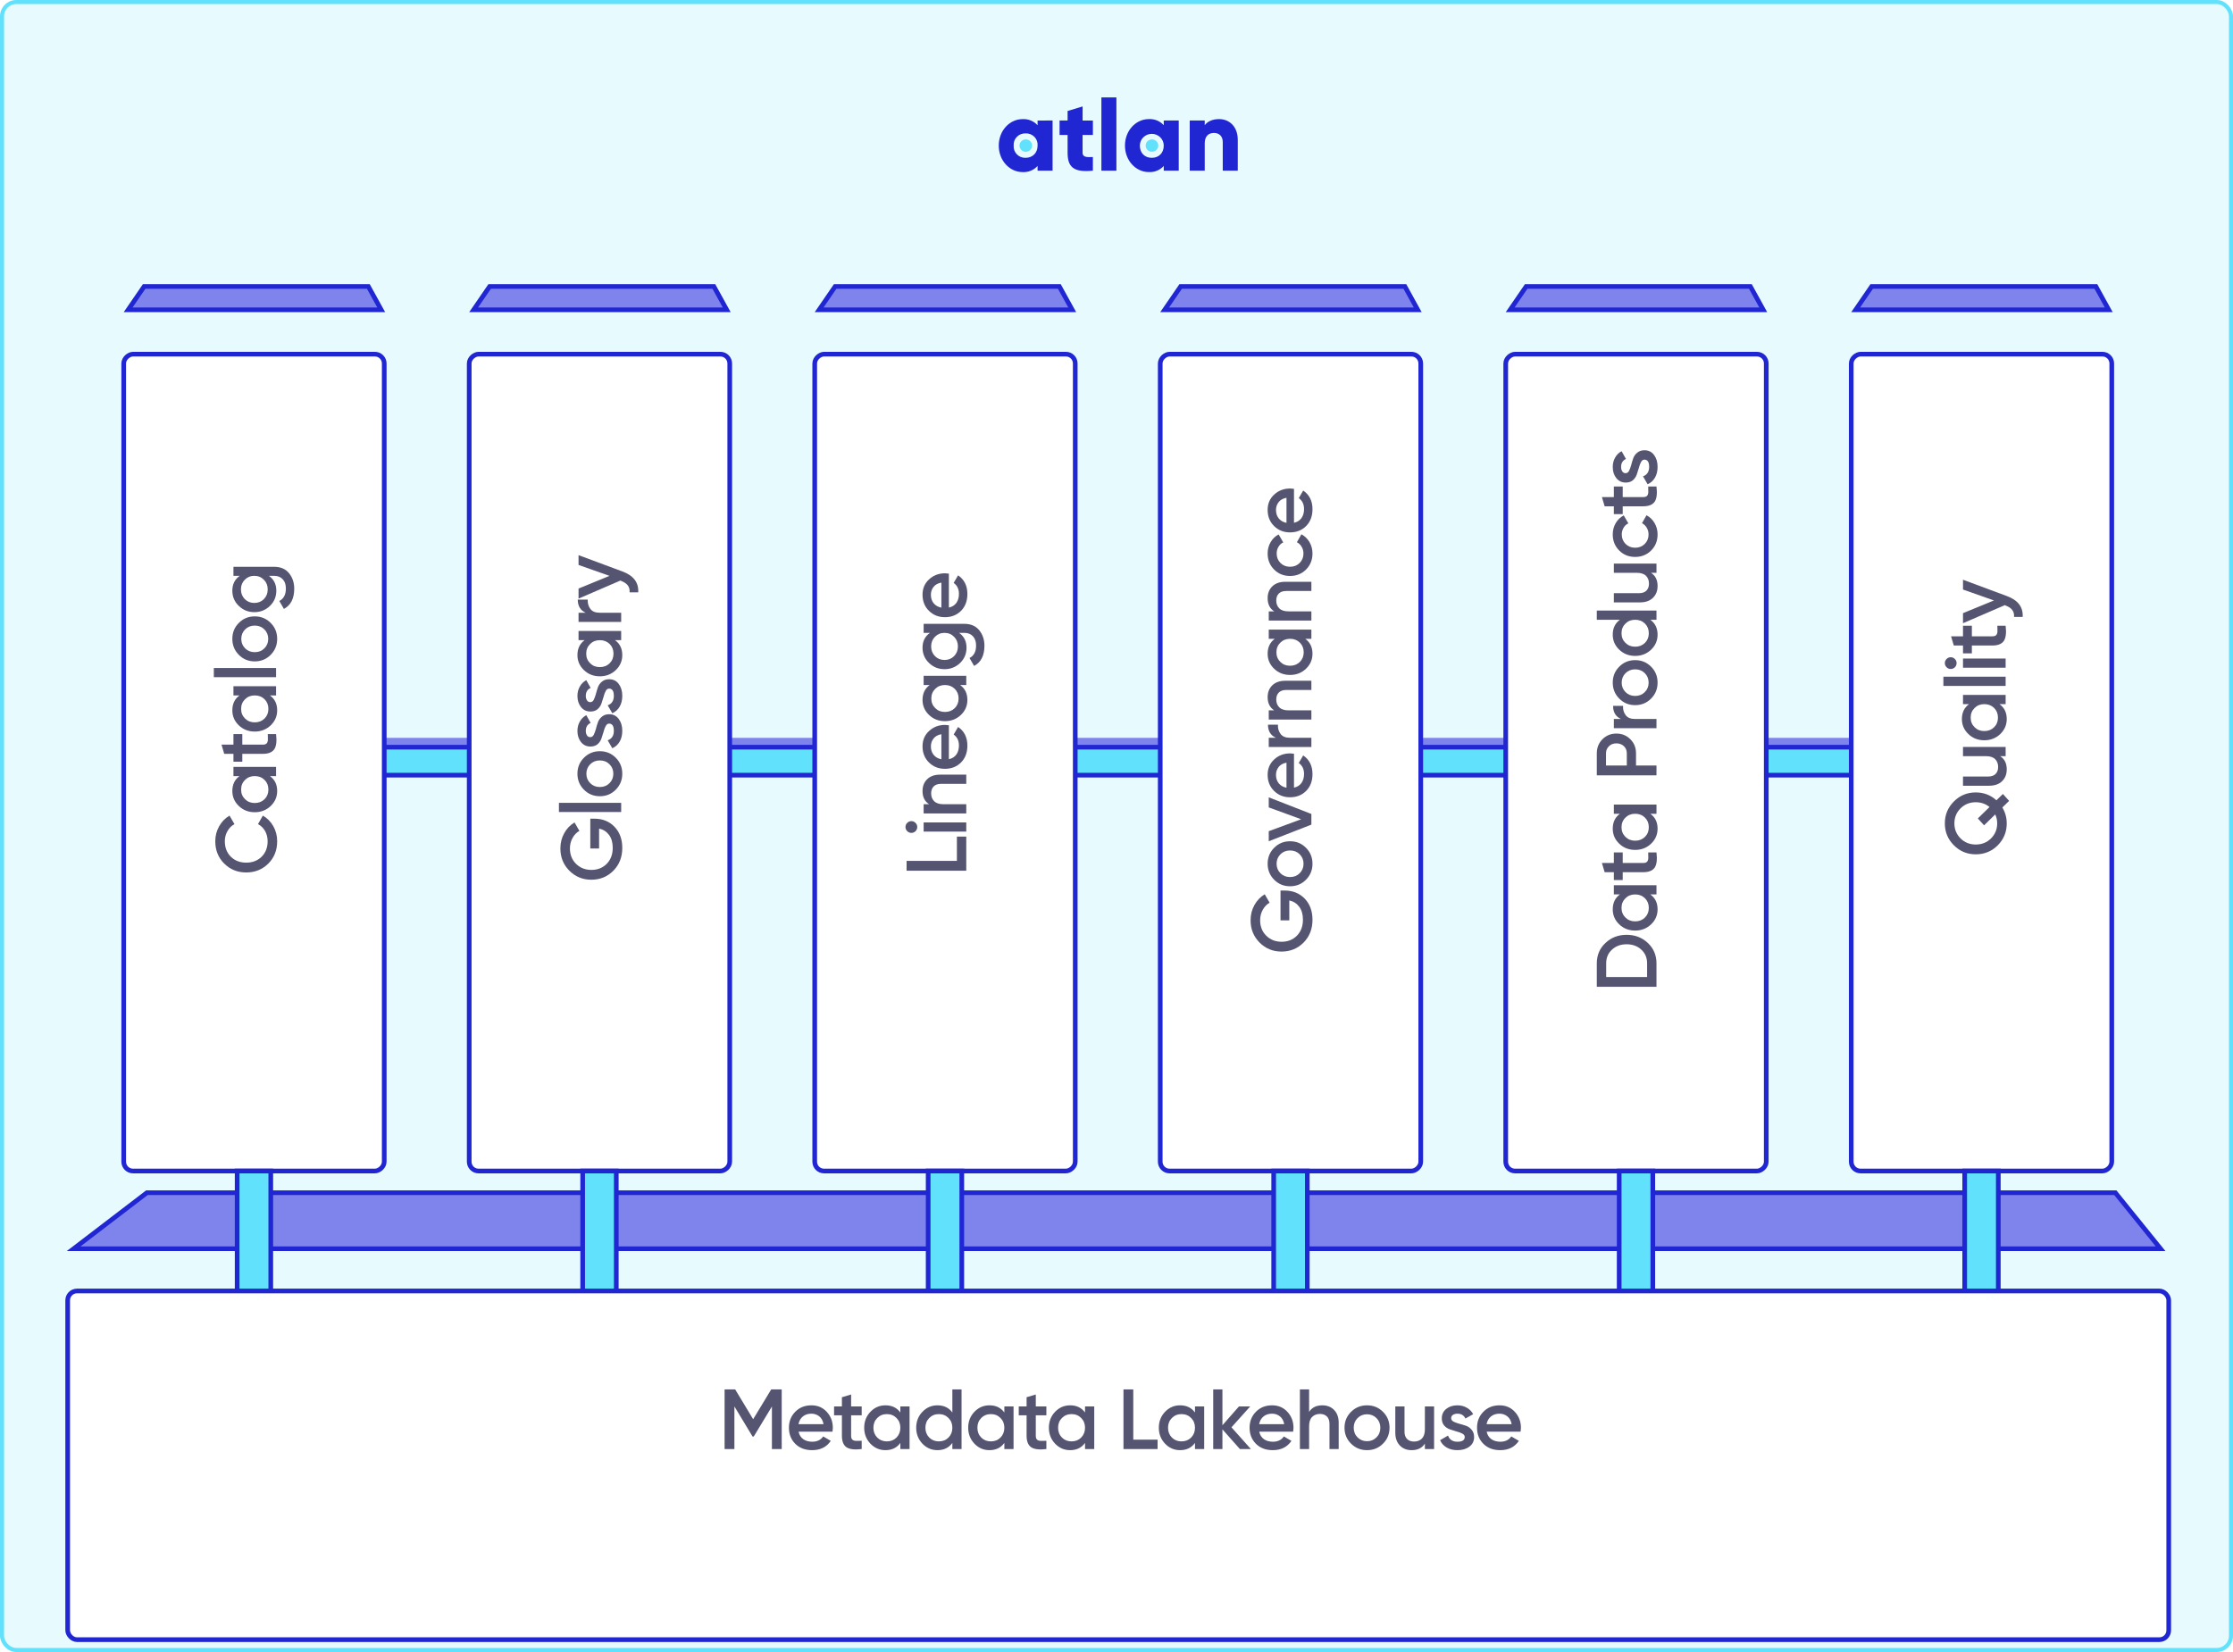 <svg width="550" height="407" viewBox="0 0 550 407" fill="none" xmlns="http://www.w3.org/2000/svg">
<g clip-path="url(#clip0_699_525)">
<rect x="0.5" y="0.5" width="549" height="406" rx="3.5" fill="#E7FBFF" stroke="#62E1FC" stroke-linecap="round"/>
<path d="M259.258 29.687V42.045H255.561V40.889C255.104 41.396 254.536 41.795 253.9 42.056C253.264 42.318 252.576 42.434 251.887 42.398C248.661 42.398 246 39.554 246 35.872C246 32.19 248.661 29.346 251.887 29.346C252.576 29.31 253.263 29.427 253.9 29.688C254.536 29.949 255.103 30.348 255.561 30.855V29.699L259.258 29.687ZM255.561 35.866C255.593 35.473 255.539 35.078 255.404 34.707C255.269 34.336 255.056 33.997 254.777 33.713C254.499 33.429 254.163 33.206 253.79 33.059C253.418 32.912 253.018 32.845 252.617 32.861C252.216 32.845 251.816 32.912 251.444 33.059C251.071 33.206 250.735 33.429 250.457 33.713C250.178 33.997 249.965 34.336 249.83 34.707C249.695 35.078 249.642 35.473 249.674 35.866C249.642 36.26 249.695 36.655 249.83 37.027C249.965 37.398 250.178 37.738 250.456 38.023C250.734 38.308 251.07 38.532 251.443 38.68C251.815 38.828 252.215 38.898 252.617 38.883C254.324 38.86 255.561 37.704 255.561 35.866Z" fill="#2027D2"/>
<path d="M266.646 33.247V37.623C266.646 38.686 267.558 38.779 269.183 38.686V42.044C264.356 42.553 262.955 41.085 262.955 37.623V33.247H260.977V29.687H262.955V27.34L266.652 26.225V29.693H269.189V33.253L266.646 33.247Z" fill="#2027D2"/>
<path d="M271.279 24H274.976V42.051H271.279V24Z" fill="#2027D2"/>
<path d="M290.33 29.687V42.045H286.639V40.889C286.182 41.394 285.615 41.792 284.98 42.052C284.345 42.313 283.658 42.428 282.971 42.392C279.739 42.392 277.084 39.548 277.084 35.866C277.084 32.184 279.745 29.34 282.971 29.34C283.659 29.304 284.346 29.421 284.981 29.682C285.616 29.944 286.183 30.342 286.639 30.849V29.693L290.33 29.687ZM286.639 35.866C286.639 35.1 286.329 34.364 285.777 33.822C285.224 33.281 284.476 32.976 283.695 32.976C282.914 32.976 282.166 33.281 281.614 33.822C281.062 34.364 280.752 35.1 280.752 35.866C280.752 37.721 281.982 38.883 283.695 38.883C285.408 38.883 286.639 37.704 286.639 35.866Z" fill="#2027D2"/>
<path d="M304.87 34.461V42.056H301.173V34.998C301.173 33.484 300.208 32.75 299.024 32.75C297.67 32.75 296.734 33.542 296.734 35.299V42.05H293.037V29.687H296.734V30.843C297.405 29.929 298.636 29.34 300.266 29.34C302.745 29.34 304.87 31.12 304.87 34.461Z" fill="#2027D2"/>
<path d="M252.628 37.386C252.936 37.391 253.238 37.307 253.496 37.144C253.755 36.98 253.958 36.745 254.08 36.468C254.201 36.19 254.236 35.884 254.18 35.587C254.123 35.29 253.978 35.017 253.763 34.801C253.548 34.586 253.272 34.438 252.971 34.377C252.67 34.316 252.357 34.344 252.072 34.459C251.788 34.573 251.544 34.767 251.373 35.018C251.201 35.269 251.11 35.564 251.109 35.866C251.107 36.063 251.145 36.26 251.22 36.443C251.295 36.627 251.406 36.794 251.547 36.935C251.688 37.077 251.857 37.189 252.042 37.266C252.228 37.344 252.427 37.384 252.628 37.386V37.386Z" fill="#62E1FC"/>
<path d="M283.701 37.386C284.008 37.392 284.311 37.309 284.57 37.146C284.829 36.984 285.033 36.749 285.156 36.472C285.279 36.194 285.314 35.888 285.259 35.591C285.203 35.294 285.058 35.02 284.843 34.803C284.628 34.587 284.352 34.439 284.051 34.378C283.75 34.316 283.437 34.344 283.152 34.458C282.867 34.572 282.623 34.767 282.451 35.017C282.279 35.268 282.188 35.563 282.188 35.865C282.185 36.063 282.223 36.259 282.297 36.442C282.372 36.625 282.483 36.792 282.623 36.933C282.764 37.074 282.931 37.187 283.116 37.265C283.301 37.342 283.5 37.383 283.701 37.386Z" fill="#62E1FC"/>
<path d="M18.138 307.646L36.184 293.846H521.015L532.161 307.646H18.138Z" fill="#7F83EC" stroke="#2026D2" stroke-width="1.15"/>
<g filter="url(#filter0_d_699_525)">
<rect x="519.68" y="178.33" width="488.52" height="6.9" transform="rotate(-180 519.68 178.33)" fill="#7F83EC"/>
</g>
<g filter="url(#filter1_d_699_525)">
<rect x="519.68" y="180.629" width="488.52" height="6.9" transform="rotate(-180 519.68 180.629)" fill="#62E1FC"/>
<rect x="519.68" y="180.629" width="488.52" height="6.9" transform="rotate(-180 519.68 180.629)" stroke="#2026D2" stroke-width="1.15"/>
</g>
<path d="M31.561 76.325L35.507 70.575H90.725L93.895 76.325H31.561Z" fill="#7F83EC" stroke="#2026D2" stroke-width="1.15"/>
<g filter="url(#filter2_d_699_525)">
<rect x="94.639" y="76.9" width="201.25" height="64.17" rx="2.3" transform="rotate(90 94.639 76.9)" fill="white"/>
<rect x="94.639" y="76.9" width="201.25" height="64.17" rx="2.3" transform="rotate(90 94.639 76.9)" stroke="#2026D2" stroke-width="1.15"/>
</g>
<path d="M68.271 207.258C68.271 209.47 67.543 211.304 66.087 212.76C64.617 214.216 62.804 214.944 60.648 214.944C58.492 214.944 56.686 214.216 55.23 212.76C53.76 211.304 53.025 209.47 53.025 207.258C53.025 205.928 53.34 204.703 53.97 203.583C54.6 202.449 55.454 201.567 56.532 200.937L57.75 203.037C57.022 203.429 56.448 204.003 56.028 204.759C55.594 205.501 55.377 206.334 55.377 207.258C55.377 208.826 55.874 210.1 56.868 211.08C57.862 212.046 59.122 212.529 60.648 212.529C62.174 212.529 63.434 212.046 64.428 211.08C65.422 210.1 65.919 208.826 65.919 207.258C65.919 206.334 65.709 205.494 65.289 204.738C64.855 203.982 64.274 203.415 63.546 203.037L64.743 200.937C65.821 201.553 66.682 202.428 67.326 203.562C67.956 204.682 68.271 205.914 68.271 207.258ZM57.498 191.202L57.498 188.934L67.998 188.934L67.998 191.202L66.486 191.202C67.676 192.056 68.271 193.281 68.271 194.877C68.271 196.319 67.739 197.551 66.675 198.573C65.597 199.595 64.288 200.106 62.748 200.106C61.194 200.106 59.885 199.595 58.821 198.573C57.757 197.551 57.225 196.319 57.225 194.877C57.225 193.281 57.813 192.056 58.989 191.202L57.498 191.202ZM65.163 196.893C65.793 196.263 66.108 195.472 66.108 194.52C66.108 193.568 65.793 192.777 65.163 192.147C64.519 191.517 63.714 191.202 62.748 191.202C61.782 191.202 60.984 191.517 60.354 192.147C59.71 192.777 59.388 193.568 59.388 194.52C59.388 195.472 59.71 196.263 60.354 196.893C60.984 197.523 61.782 197.838 62.748 197.838C63.714 197.838 64.519 197.523 65.163 196.893ZM59.682 180.852L59.682 183.456L64.722 183.456C65.156 183.456 65.471 183.358 65.667 183.162C65.849 182.966 65.954 182.679 65.982 182.301C65.996 181.909 65.989 181.426 65.961 180.852L67.998 180.852C68.208 182.588 68.061 183.834 67.557 184.59C67.039 185.346 66.094 185.724 64.722 185.724L59.682 185.724L59.682 187.656L57.498 187.656L57.498 185.724L55.23 185.724L54.558 183.456L57.498 183.456L57.498 180.852L59.682 180.852ZM57.498 171.329L57.498 169.061L67.998 169.061L67.998 171.329L66.486 171.329C67.676 172.183 68.271 173.408 68.271 175.004C68.271 176.446 67.739 177.678 66.675 178.7C65.597 179.722 64.288 180.233 62.748 180.233C61.194 180.233 59.885 179.722 58.821 178.7C57.757 177.678 57.225 176.446 57.225 175.004C57.225 173.408 57.813 172.183 58.989 171.329L57.498 171.329ZM65.163 177.02C65.793 176.39 66.108 175.599 66.108 174.647C66.108 173.695 65.793 172.904 65.163 172.274C64.519 171.644 63.714 171.329 62.748 171.329C61.782 171.329 60.984 171.644 60.354 172.274C59.71 172.904 59.388 173.695 59.388 174.647C59.388 175.599 59.71 176.39 60.354 177.02C60.984 177.65 61.782 177.965 62.748 177.965C63.714 177.965 64.519 177.65 65.163 177.02ZM67.998 166.838L52.668 166.838L52.668 164.57L67.998 164.57L67.998 166.838ZM68.271 157.4C68.271 158.94 67.739 160.249 66.675 161.327C65.611 162.405 64.302 162.944 62.748 162.944C61.194 162.944 59.885 162.405 58.821 161.327C57.757 160.249 57.225 158.94 57.225 157.4C57.225 155.846 57.757 154.537 58.821 153.473C59.885 152.395 61.194 151.856 62.748 151.856C64.302 151.856 65.611 152.395 66.675 153.473C67.739 154.537 68.271 155.846 68.271 157.4ZM65.121 159.731C65.751 159.101 66.066 158.324 66.066 157.4C66.066 156.476 65.751 155.699 65.121 155.069C64.491 154.439 63.7 154.124 62.748 154.124C61.796 154.124 61.005 154.439 60.375 155.069C59.745 155.699 59.43 156.476 59.43 157.4C59.43 158.324 59.745 159.101 60.375 159.731C61.005 160.361 61.796 160.676 62.748 160.676C63.7 160.676 64.491 160.361 65.121 159.731ZM57.498 141.868L57.498 139.642L67.515 139.642C69.111 139.642 70.336 140.167 71.19 141.217C72.044 142.267 72.471 143.541 72.471 145.039C72.471 147.461 71.624 149.12 69.93 150.016L68.796 148.063C69.874 147.517 70.413 146.495 70.413 144.997C70.413 144.017 70.154 143.254 69.636 142.708C69.132 142.148 68.425 141.868 67.515 141.868L66.234 141.868C67.452 142.722 68.061 143.94 68.061 145.522C68.061 147.006 67.536 148.259 66.486 149.281C65.422 150.303 64.141 150.814 62.643 150.814C61.145 150.814 59.871 150.303 58.821 149.281C57.757 148.259 57.225 147.006 57.225 145.522C57.225 143.94 57.834 142.722 59.052 141.868L57.498 141.868ZM64.995 147.601C65.625 146.957 65.94 146.159 65.94 145.207C65.94 144.255 65.625 143.464 64.995 142.834C64.365 142.19 63.581 141.868 62.643 141.868C61.705 141.868 60.921 142.19 60.291 142.834C59.661 143.464 59.346 144.255 59.346 145.207C59.346 146.159 59.661 146.957 60.291 147.601C60.921 148.231 61.705 148.546 62.643 148.546C63.581 148.546 64.365 148.231 64.995 147.601Z" fill="#555572"/>
<g filter="url(#filter3_d_699_525)">
<rect x="66.693" y="278.15" width="76.59" height="8.28" transform="rotate(90 66.693 278.15)" fill="#62E1FC"/>
<rect x="66.693" y="278.15" width="76.59" height="8.28" transform="rotate(90 66.693 278.15)" stroke="#2026D2" stroke-width="1.15"/>
</g>
<path d="M116.66 76.325L120.607 70.575H175.824L178.995 76.325H116.66Z" fill="#7F83EC" stroke="#2026D2" stroke-width="1.15"/>
<g filter="url(#filter4_d_699_525)">
<rect x="179.738" y="76.9" width="201.25" height="64.17" rx="2.3" transform="rotate(90 179.738 76.9)" fill="white"/>
<rect x="179.738" y="76.9" width="201.25" height="64.17" rx="2.3" transform="rotate(90 179.738 76.9)" stroke="#2026D2" stroke-width="1.15"/>
</g>
<path d="M145.396 201.698L146.404 201.698C148.42 201.698 150.072 202.363 151.36 203.693C152.634 205.023 153.271 206.759 153.271 208.901C153.271 211.169 152.536 213.045 151.066 214.529C149.596 215.999 147.79 216.734 145.648 216.734C143.52 216.734 141.721 215.999 140.251 214.529C138.767 213.045 138.025 211.211 138.025 209.027C138.025 207.655 138.34 206.402 138.97 205.268C139.6 204.134 140.447 203.252 141.511 202.622L142.708 204.701C142.008 205.093 141.448 205.674 141.028 206.444C140.594 207.214 140.377 208.075 140.377 209.027C140.377 210.567 140.881 211.834 141.889 212.828C142.897 213.822 144.157 214.319 145.669 214.319C147.181 214.319 148.434 213.822 149.428 212.828C150.422 211.82 150.919 210.504 150.919 208.88C150.919 207.578 150.618 206.521 150.016 205.709C149.4 204.883 148.581 204.358 147.559 204.134L147.559 209.048L145.396 209.048L145.396 201.698ZM152.998 200.057L137.668 200.057L137.668 197.789L152.998 197.789L152.998 200.057ZM153.271 190.62C153.271 192.16 152.739 193.469 151.675 194.547C150.611 195.625 149.302 196.164 147.748 196.164C146.194 196.164 144.885 195.625 143.821 194.547C142.757 193.469 142.225 192.16 142.225 190.62C142.225 189.066 142.757 187.757 143.821 186.693C144.885 185.615 146.194 185.076 147.748 185.076C149.302 185.076 150.611 185.615 151.675 186.693C152.739 187.757 153.271 189.066 153.271 190.62ZM150.121 192.951C150.751 192.321 151.066 191.544 151.066 190.62C151.066 189.696 150.751 188.919 150.121 188.289C149.491 187.659 148.7 187.344 147.748 187.344C146.796 187.344 146.005 187.659 145.375 188.289C144.745 188.919 144.43 189.696 144.43 190.62C144.43 191.544 144.745 192.321 145.375 192.951C146.005 193.581 146.796 193.896 147.748 193.896C148.7 193.896 149.491 193.581 150.121 192.951ZM145.396 181.613C145.746 181.613 146.026 181.424 146.236 181.046C146.432 180.654 146.607 180.185 146.761 179.639C146.901 179.079 147.069 178.519 147.265 177.959C147.461 177.399 147.797 176.93 148.273 176.552C148.735 176.16 149.323 175.964 150.037 175.964C151.045 175.964 151.836 176.356 152.41 177.14C152.984 177.91 153.271 178.883 153.271 180.059C153.271 181.095 153.054 181.984 152.62 182.726C152.186 183.468 151.584 184.007 150.814 184.343L149.68 182.39C150.688 182.026 151.192 181.249 151.192 180.059C151.192 178.869 150.8 178.274 150.016 178.274C149.68 178.274 149.407 178.47 149.197 178.862C148.987 179.24 148.812 179.709 148.672 180.269C148.518 180.815 148.343 181.368 148.147 181.928C147.951 182.488 147.629 182.964 147.181 183.356C146.719 183.734 146.138 183.923 145.438 183.923C144.472 183.923 143.695 183.559 143.107 182.831C142.519 182.089 142.225 181.172 142.225 180.08C142.225 179.212 142.421 178.442 142.813 177.77C143.191 177.084 143.723 176.559 144.409 176.195L145.48 178.106C144.682 178.47 144.283 179.128 144.283 180.08C144.283 180.514 144.381 180.878 144.577 181.172C144.759 181.466 145.032 181.613 145.396 181.613ZM145.396 172.989C145.746 172.989 146.026 172.8 146.236 172.422C146.432 172.03 146.607 171.561 146.761 171.015C146.901 170.455 147.069 169.895 147.265 169.335C147.461 168.775 147.797 168.306 148.273 167.928C148.735 167.536 149.323 167.34 150.037 167.34C151.045 167.34 151.836 167.732 152.41 168.516C152.984 169.286 153.271 170.259 153.271 171.435C153.271 172.471 153.054 173.36 152.62 174.102C152.186 174.844 151.584 175.383 150.814 175.719L149.68 173.766C150.688 173.402 151.192 172.625 151.192 171.435C151.192 170.245 150.8 169.65 150.016 169.65C149.68 169.65 149.407 169.846 149.197 170.238C148.987 170.616 148.812 171.085 148.672 171.645C148.518 172.191 148.343 172.744 148.147 173.304C147.951 173.864 147.629 174.34 147.181 174.732C146.719 175.11 146.138 175.299 145.438 175.299C144.472 175.299 143.695 174.935 143.107 174.207C142.519 173.465 142.225 172.548 142.225 171.456C142.225 170.588 142.421 169.818 142.813 169.146C143.191 168.46 143.723 167.935 144.409 167.571L145.48 169.482C144.682 169.846 144.283 170.504 144.283 171.456C144.283 171.89 144.381 172.254 144.577 172.548C144.759 172.842 145.032 172.989 145.396 172.989ZM142.498 157.717L142.498 155.449L152.998 155.449L152.998 157.717L151.486 157.717C152.676 158.571 153.271 159.796 153.271 161.392C153.271 162.834 152.739 164.066 151.675 165.088C150.597 166.11 149.288 166.621 147.748 166.621C146.194 166.621 144.885 166.11 143.821 165.088C142.757 164.066 142.225 162.834 142.225 161.392C142.225 159.796 142.813 158.571 143.989 157.717L142.498 157.717ZM150.163 163.408C150.793 162.778 151.108 161.987 151.108 161.035C151.108 160.083 150.793 159.292 150.163 158.662C149.519 158.032 148.714 157.717 147.748 157.717C146.782 157.717 145.984 158.032 145.354 158.662C144.71 159.292 144.388 160.083 144.388 161.035C144.388 161.987 144.71 162.778 145.354 163.408C145.984 164.038 146.782 164.353 147.748 164.353C148.714 164.353 149.519 164.038 150.163 163.408ZM144.262 150.958C142.96 150.384 142.309 149.306 142.309 147.724L144.766 147.724C144.71 148.592 144.92 149.348 145.396 149.992C145.858 150.636 146.628 150.958 147.706 150.958L152.998 150.958L152.998 153.226L142.498 153.226L142.498 150.958L144.262 150.958ZM142.498 139.186L142.498 136.771L153.334 140.803C156.05 141.811 157.338 143.519 157.198 145.927L155.077 145.927C155.119 145.213 154.965 144.639 154.615 144.205C154.279 143.771 153.747 143.414 153.019 143.134L152.809 143.029L142.498 147.481L142.498 145.003L150.121 141.874L142.498 139.186Z" fill="#555572"/>
<g filter="url(#filter5_d_699_525)">
<rect x="151.793" y="278.15" width="76.59" height="8.28" transform="rotate(90 151.793 278.15)" fill="#62E1FC"/>
<rect x="151.793" y="278.15" width="76.59" height="8.28" transform="rotate(90 151.793 278.15)" stroke="#2026D2" stroke-width="1.15"/>
</g>
<path d="M201.76 76.325L205.706 70.575H260.924L264.094 76.325H201.76Z" fill="#7F83EC" stroke="#2026D2" stroke-width="1.15"/>
<g filter="url(#filter6_d_699_525)">
<rect x="264.838" y="76.9" width="201.25" height="64.17" rx="2.3" transform="rotate(90 264.838 76.9)" fill="white"/>
<rect x="264.838" y="76.9" width="201.25" height="64.17" rx="2.3" transform="rotate(90 264.838 76.9)" stroke="#2026D2" stroke-width="1.15"/>
</g>
<path d="M235.688 212.093L235.688 206.108L237.998 206.108L237.998 214.508L223.298 214.508L223.298 212.093L235.688 212.093ZM225.503 202.741C225.783 203.021 225.923 203.357 225.923 203.749C225.923 204.141 225.783 204.484 225.503 204.778C225.209 205.058 224.866 205.198 224.474 205.198C224.082 205.198 223.746 205.058 223.466 204.778C223.172 204.498 223.025 204.155 223.025 203.749C223.025 203.343 223.172 203 223.466 202.72C223.746 202.44 224.082 202.3 224.474 202.3C224.866 202.3 225.209 202.447 225.503 202.741ZM237.998 204.883L227.498 204.883L227.498 202.615L237.998 202.615L237.998 204.883ZM227.225 194.879C227.225 193.675 227.61 192.702 228.38 191.96C229.15 191.218 230.207 190.847 231.551 190.847L237.998 190.847L237.998 193.115L231.782 193.115C230.998 193.115 230.396 193.325 229.976 193.745C229.556 194.165 229.346 194.739 229.346 195.467C229.346 196.265 229.598 196.909 230.102 197.399C230.592 197.889 231.348 198.134 232.37 198.134L237.998 198.134L237.998 200.402L227.498 200.402L227.498 198.134L228.842 198.134C227.764 197.448 227.225 196.363 227.225 194.879ZM233.714 187.039C234.512 186.871 235.128 186.486 235.562 185.884C235.982 185.282 236.192 184.547 236.192 183.679C236.192 182.475 235.758 181.572 234.89 180.97L235.982 179.101C237.508 180.137 238.271 181.67 238.271 183.7C238.271 185.408 237.753 186.787 236.717 187.837C235.667 188.887 234.344 189.412 232.748 189.412C231.18 189.412 229.871 188.894 228.821 187.858C227.757 186.822 227.225 185.492 227.225 183.868C227.225 182.328 227.764 181.068 228.842 180.088C229.92 179.094 231.229 178.597 232.769 178.597C233.007 178.597 233.322 178.625 233.714 178.681L233.714 187.039ZM231.866 187.06L231.866 180.886C231.012 181.04 230.368 181.397 229.934 181.957C229.5 182.503 229.283 183.147 229.283 183.889C229.283 184.729 229.514 185.429 229.976 185.989C230.438 186.549 231.068 186.906 231.866 187.06ZM227.498 168.767L227.498 166.499L237.998 166.499L237.998 168.767L236.486 168.767C237.676 169.621 238.271 170.846 238.271 172.442C238.271 173.884 237.739 175.116 236.675 176.138C235.597 177.16 234.288 177.671 232.748 177.671C231.194 177.671 229.885 177.16 228.821 176.138C227.757 175.116 227.225 173.884 227.225 172.442C227.225 170.846 227.813 169.621 228.989 168.767L227.498 168.767ZM235.163 174.458C235.793 173.828 236.108 173.037 236.108 172.085C236.108 171.133 235.793 170.342 235.163 169.712C234.519 169.082 233.714 168.767 232.748 168.767C231.782 168.767 230.984 169.082 230.354 169.712C229.71 170.342 229.388 171.133 229.388 172.085C229.388 173.037 229.71 173.828 230.354 174.458C230.984 175.088 231.782 175.403 232.748 175.403C233.714 175.403 234.519 175.088 235.163 174.458ZM227.498 155.918L227.498 153.692L237.515 153.692C239.111 153.692 240.336 154.217 241.19 155.267C242.044 156.317 242.471 157.591 242.471 159.089C242.471 161.511 241.624 163.17 239.93 164.066L238.796 162.113C239.874 161.567 240.413 160.545 240.413 159.047C240.413 158.067 240.154 157.304 239.636 156.758C239.132 156.198 238.425 155.918 237.515 155.918L236.234 155.918C237.452 156.772 238.061 157.99 238.061 159.572C238.061 161.056 237.536 162.309 236.486 163.331C235.422 164.353 234.141 164.864 232.643 164.864C231.145 164.864 229.871 164.353 228.821 163.331C227.757 162.309 227.225 161.056 227.225 159.572C227.225 157.99 227.834 156.772 229.052 155.918L227.498 155.918ZM234.995 161.651C235.625 161.007 235.94 160.209 235.94 159.257C235.94 158.305 235.625 157.514 234.995 156.884C234.365 156.24 233.581 155.918 232.643 155.918C231.705 155.918 230.921 156.24 230.291 156.884C229.661 157.514 229.346 158.305 229.346 159.257C229.346 160.209 229.661 161.007 230.291 161.651C230.921 162.281 231.705 162.596 232.643 162.596C233.581 162.596 234.365 162.281 234.995 161.651ZM233.714 149.683C234.512 149.515 235.128 149.13 235.562 148.528C235.982 147.926 236.192 147.191 236.192 146.323C236.192 145.119 235.758 144.216 234.89 143.614L235.982 141.745C237.508 142.781 238.271 144.314 238.271 146.344C238.271 148.052 237.753 149.431 236.717 150.481C235.667 151.531 234.344 152.056 232.748 152.056C231.18 152.056 229.871 151.538 228.821 150.502C227.757 149.466 227.225 148.136 227.225 146.512C227.225 144.972 227.764 143.712 228.842 142.732C229.92 141.738 231.229 141.241 232.769 141.241C233.007 141.241 233.322 141.269 233.714 141.325L233.714 149.683ZM231.866 149.704L231.866 143.53C231.012 143.684 230.368 144.041 229.934 144.601C229.5 145.147 229.283 145.791 229.283 146.533C229.283 147.373 229.514 148.073 229.976 148.633C230.438 149.193 231.068 149.55 231.866 149.704Z" fill="#555572"/>
<g filter="url(#filter7_d_699_525)">
<rect x="236.893" y="278.15" width="76.59" height="8.28" transform="rotate(90 236.893 278.15)" fill="#62E1FC"/>
<rect x="236.893" y="278.15" width="76.59" height="8.28" transform="rotate(90 236.893 278.15)" stroke="#2026D2" stroke-width="1.15"/>
</g>
<path d="M286.862 76.325L290.808 70.575H346.026L349.196 76.325H286.862Z" fill="#7F83EC" stroke="#2026D2" stroke-width="1.15"/>
<g filter="url(#filter8_d_699_525)">
<rect x="349.939" y="76.9" width="201.25" height="64.17" rx="2.3" transform="rotate(90 349.939 76.9)" fill="white"/>
<rect x="349.939" y="76.9" width="201.25" height="64.17" rx="2.3" transform="rotate(90 349.939 76.9)" stroke="#2026D2" stroke-width="1.15"/>
</g>
<path d="M315.398 219.4L316.406 219.4C318.422 219.4 320.074 220.065 321.362 221.395C322.636 222.725 323.273 224.461 323.273 226.603C323.273 228.871 322.538 230.747 321.068 232.231C319.598 233.701 317.792 234.436 315.65 234.436C313.522 234.436 311.723 233.701 310.253 232.231C308.769 230.747 308.027 228.913 308.027 226.729C308.027 225.357 308.342 224.104 308.972 222.97C309.602 221.836 310.449 220.954 311.513 220.324L312.71 222.403C312.01 222.795 311.45 223.376 311.03 224.146C310.596 224.916 310.379 225.777 310.379 226.729C310.379 228.269 310.883 229.536 311.891 230.53C312.899 231.524 314.159 232.021 315.671 232.021C317.183 232.021 318.436 231.524 319.43 230.53C320.424 229.522 320.921 228.206 320.921 226.582C320.921 225.28 320.62 224.223 320.018 223.411C319.402 222.585 318.583 222.06 317.561 221.836L317.561 226.75L315.398 226.75L315.398 219.4ZM323.273 212.803C323.273 214.343 322.741 215.652 321.677 216.73C320.613 217.808 319.304 218.347 317.75 218.347C316.196 218.347 314.887 217.808 313.823 216.73C312.759 215.652 312.227 214.343 312.227 212.803C312.227 211.249 312.759 209.94 313.823 208.876C314.887 207.798 316.196 207.259 317.75 207.259C319.304 207.259 320.613 207.798 321.677 208.876C322.741 209.94 323.273 211.249 323.273 212.803ZM320.123 215.134C320.753 214.504 321.068 213.727 321.068 212.803C321.068 211.879 320.753 211.102 320.123 210.472C319.493 209.842 318.702 209.527 317.75 209.527C316.798 209.527 316.007 209.842 315.377 210.472C314.747 211.102 314.432 211.879 314.432 212.803C314.432 213.727 314.747 214.504 315.377 215.134C316.007 215.764 316.798 216.079 317.75 216.079C318.702 216.079 319.493 215.764 320.123 215.134ZM312.5 198.919L312.5 196.441L323 200.536L323 203.161L312.5 207.256L312.5 204.778L320.48 201.838L312.5 198.919ZM318.716 194.05C319.514 193.882 320.13 193.497 320.564 192.895C320.984 192.293 321.194 191.558 321.194 190.69C321.194 189.486 320.76 188.583 319.892 187.981L320.984 186.112C322.51 187.148 323.273 188.681 323.273 190.711C323.273 192.419 322.755 193.798 321.719 194.848C320.669 195.898 319.346 196.423 317.75 196.423C316.182 196.423 314.873 195.905 313.823 194.869C312.759 193.833 312.227 192.503 312.227 190.879C312.227 189.339 312.766 188.079 313.844 187.099C314.922 186.105 316.231 185.608 317.771 185.608C318.009 185.608 318.324 185.636 318.716 185.692L318.716 194.05ZM316.868 194.071L316.868 187.897C316.014 188.051 315.37 188.408 314.936 188.968C314.502 189.514 314.285 190.158 314.285 190.9C314.285 191.74 314.516 192.44 314.978 193C315.44 193.56 316.07 193.917 316.868 194.071ZM314.264 181.764C312.962 181.19 312.311 180.112 312.311 178.53L314.768 178.53C314.712 179.398 314.922 180.154 315.398 180.798C315.86 181.442 316.63 181.764 317.708 181.764L323 181.764L323 184.032L312.5 184.032L312.5 181.764L314.264 181.764ZM312.227 171.752C312.227 170.548 312.612 169.575 313.382 168.833C314.152 168.091 315.209 167.72 316.553 167.72L323 167.72L323 169.988L316.784 169.988C316 169.988 315.398 170.198 314.978 170.618C314.558 171.038 314.348 171.612 314.348 172.34C314.348 173.138 314.6 173.782 315.104 174.272C315.594 174.762 316.35 175.007 317.372 175.007L323 175.007L323 177.275L312.5 177.275L312.5 175.007L313.844 175.007C312.766 174.321 312.227 173.236 312.227 171.752ZM312.5 157.382L312.5 155.114L323 155.114L323 157.382L321.488 157.382C322.678 158.236 323.273 159.461 323.273 161.057C323.273 162.499 322.741 163.731 321.677 164.753C320.599 165.775 319.29 166.286 317.75 166.286C316.196 166.286 314.887 165.775 313.823 164.753C312.759 163.731 312.227 162.499 312.227 161.057C312.227 159.461 312.815 158.236 313.991 157.382L312.5 157.382ZM320.165 163.073C320.795 162.443 321.11 161.652 321.11 160.7C321.11 159.748 320.795 158.957 320.165 158.327C319.521 157.697 318.716 157.382 317.75 157.382C316.784 157.382 315.986 157.697 315.356 158.327C314.712 158.957 314.39 159.748 314.39 160.7C314.39 161.652 314.712 162.443 315.356 163.073C315.986 163.703 316.784 164.018 317.75 164.018C318.716 164.018 319.521 163.703 320.165 163.073ZM312.227 147.367C312.227 146.163 312.612 145.19 313.382 144.448C314.152 143.706 315.209 143.335 316.553 143.335L323 143.335L323 145.603L316.784 145.603C316 145.603 315.398 145.813 314.978 146.233C314.558 146.653 314.348 147.227 314.348 147.955C314.348 148.753 314.6 149.397 315.104 149.887C315.594 150.377 316.35 150.622 317.372 150.622L323 150.622L323 152.89L312.5 152.89L312.5 150.622L313.844 150.622C312.766 149.936 312.227 148.851 312.227 147.367ZM323.273 136.357C323.273 137.939 322.741 139.262 321.677 140.326C320.613 141.376 319.304 141.901 317.75 141.901C316.182 141.901 314.873 141.376 313.823 140.326C312.759 139.262 312.227 137.939 312.227 136.357C312.227 135.335 312.472 134.404 312.962 133.564C313.452 132.724 314.11 132.094 314.936 131.674L316.07 133.627C315.566 133.865 315.174 134.229 314.894 134.719C314.6 135.195 314.453 135.748 314.453 136.378C314.453 137.302 314.768 138.079 315.398 138.709C316.028 139.325 316.812 139.633 317.75 139.633C318.688 139.633 319.472 139.325 320.102 138.709C320.732 138.079 321.047 137.302 321.047 136.378C321.047 135.762 320.9 135.209 320.606 134.719C320.312 134.215 319.92 133.837 319.43 133.585L320.543 131.632C321.383 132.08 322.048 132.724 322.538 133.564C323.028 134.404 323.273 135.335 323.273 136.357ZM318.716 128.792C319.514 128.624 320.13 128.239 320.564 127.637C320.984 127.035 321.194 126.3 321.194 125.432C321.194 124.228 320.76 123.325 319.892 122.723L320.984 120.854C322.51 121.89 323.273 123.423 323.273 125.453C323.273 127.161 322.755 128.54 321.719 129.59C320.669 130.64 319.346 131.165 317.75 131.165C316.182 131.165 314.873 130.647 313.823 129.611C312.759 128.575 312.227 127.245 312.227 125.621C312.227 124.081 312.766 122.821 313.844 121.841C314.922 120.847 316.231 120.35 317.771 120.35C318.009 120.35 318.324 120.378 318.716 120.434L318.716 128.792ZM316.868 128.813L316.868 122.639C316.014 122.793 315.37 123.15 314.936 123.71C314.502 124.256 314.285 124.9 314.285 125.642C314.285 126.482 314.516 127.182 314.978 127.742C315.44 128.302 316.07 128.659 316.868 128.813Z" fill="#555572"/>
<g filter="url(#filter9_d_699_525)">
<rect x="321.994" y="278.15" width="76.59" height="8.28" transform="rotate(90 321.994 278.15)" fill="#62E1FC"/>
<rect x="321.994" y="278.15" width="76.59" height="8.28" transform="rotate(90 321.994 278.15)" stroke="#2026D2" stroke-width="1.15"/>
</g>
<path d="M371.961 76.325L375.907 70.575H431.125L434.296 76.325H371.961Z" fill="#7F83EC" stroke="#2026D2" stroke-width="1.15"/>
<g filter="url(#filter10_d_699_525)">
<rect x="435.039" y="76.9" width="201.25" height="64.17" rx="2.3" transform="rotate(90 435.039 76.9)" fill="white"/>
<rect x="435.039" y="76.9" width="201.25" height="64.17" rx="2.3" transform="rotate(90 435.039 76.9)" stroke="#2026D2" stroke-width="1.15"/>
</g>
<path d="M393.3 237.344C393.3 235.328 394.007 233.655 395.421 232.325C396.835 230.981 398.578 230.309 400.65 230.309C402.708 230.309 404.451 230.981 405.879 232.325C407.293 233.655 408 235.328 408 237.344L408 243.119L393.3 243.119L393.3 237.344ZM405.69 237.344C405.69 235.958 405.214 234.831 404.262 233.963C403.31 233.081 402.106 232.64 400.65 232.64C399.18 232.64 397.976 233.081 397.038 233.963C396.086 234.831 395.61 235.958 395.61 237.344L395.61 240.704L405.69 240.704L405.69 237.344ZM397.5 220.359L397.5 218.091L408 218.091L408 220.359L406.488 220.359C407.678 221.213 408.273 222.438 408.273 224.034C408.273 225.476 407.741 226.708 406.677 227.73C405.599 228.752 404.29 229.263 402.75 229.263C401.196 229.263 399.887 228.752 398.823 227.73C397.759 226.708 397.227 225.476 397.227 224.034C397.227 222.438 397.815 221.213 398.991 220.359L397.5 220.359ZM405.165 226.05C405.795 225.42 406.11 224.629 406.11 223.677C406.11 222.725 405.795 221.934 405.165 221.304C404.521 220.674 403.716 220.359 402.75 220.359C401.784 220.359 400.986 220.674 400.356 221.304C399.712 221.934 399.39 222.725 399.39 223.677C399.39 224.629 399.712 225.42 400.356 226.05C400.986 226.68 401.784 226.995 402.75 226.995C403.716 226.995 404.521 226.68 405.165 226.05ZM399.684 210.008L399.684 212.612L404.724 212.612C405.158 212.612 405.473 212.514 405.669 212.318C405.851 212.122 405.956 211.835 405.984 211.457C405.998 211.065 405.991 210.582 405.963 210.008L408 210.008C408.21 211.744 408.063 212.99 407.559 213.746C407.041 214.502 406.096 214.88 404.724 214.88L399.684 214.88L399.684 216.812L397.5 216.812L397.5 214.88L395.232 214.88L394.56 212.612L397.5 212.612L397.5 210.008L399.684 210.008ZM397.5 200.486L397.5 198.218L408 198.218L408 200.486L406.488 200.486C407.678 201.34 408.273 202.565 408.273 204.161C408.273 205.603 407.741 206.835 406.677 207.857C405.599 208.879 404.29 209.39 402.75 209.39C401.196 209.39 399.887 208.879 398.823 207.857C397.759 206.835 397.227 205.603 397.227 204.161C397.227 202.565 397.815 201.34 398.991 200.486L397.5 200.486ZM405.165 206.177C405.795 205.547 406.11 204.756 406.11 203.804C406.11 202.852 405.795 202.061 405.165 201.431C404.521 200.801 403.716 200.486 402.75 200.486C401.784 200.486 400.986 200.801 400.356 201.431C399.712 202.061 399.39 202.852 399.39 203.804C399.39 204.756 399.712 205.547 400.356 206.177C400.986 206.807 401.784 207.122 402.75 207.122C403.716 207.122 404.521 206.807 405.165 206.177ZM393.3 185.599C393.3 184.213 393.762 183.058 394.686 182.134C395.61 181.196 396.758 180.727 398.13 180.727C399.488 180.727 400.636 181.196 401.574 182.134C402.498 183.058 402.96 184.213 402.96 185.599L402.96 188.602L408 188.602L408 191.017L393.3 191.017L393.3 185.599ZM400.692 185.599C400.692 184.885 400.454 184.297 399.978 183.835C399.488 183.373 398.872 183.142 398.13 183.142C397.388 183.142 396.779 183.373 396.303 183.835C395.813 184.297 395.568 184.885 395.568 185.599L395.568 188.602L400.692 188.602L400.692 185.599ZM399.264 177.135C397.962 176.561 397.311 175.483 397.311 173.901L399.768 173.901C399.712 174.769 399.922 175.525 400.398 176.169C400.86 176.813 401.63 177.135 402.708 177.135L408 177.135L408 179.403L397.5 179.403L397.5 177.135L399.264 177.135ZM408.273 168.181C408.273 169.721 407.741 171.03 406.677 172.108C405.613 173.186 404.304 173.725 402.75 173.725C401.196 173.725 399.887 173.186 398.823 172.108C397.759 171.03 397.227 169.721 397.227 168.181C397.227 166.627 397.759 165.318 398.823 164.254C399.887 163.176 401.196 162.637 402.75 162.637C404.304 162.637 405.613 163.176 406.677 164.254C407.741 165.318 408.273 166.627 408.273 168.181ZM405.123 170.512C405.753 169.882 406.068 169.105 406.068 168.181C406.068 167.257 405.753 166.48 405.123 165.85C404.493 165.22 403.702 164.905 402.75 164.905C401.798 164.905 401.007 165.22 400.377 165.85C399.747 166.48 399.432 167.257 399.432 168.181C399.432 169.105 399.747 169.882 400.377 170.512C401.007 171.142 401.798 171.457 402.75 171.457C403.702 171.457 404.493 171.142 405.123 170.512ZM393.3 152.69L393.3 150.422L408 150.422L408 152.69L406.488 152.69C407.678 153.544 408.273 154.769 408.273 156.365C408.273 157.807 407.741 159.039 406.677 160.061C405.599 161.083 404.29 161.594 402.75 161.594C401.196 161.594 399.887 161.083 398.823 160.061C397.759 159.039 397.227 157.807 397.227 156.365C397.227 154.769 397.815 153.544 398.991 152.69L393.3 152.69ZM405.165 158.381C405.795 157.751 406.11 156.96 406.11 156.008C406.11 155.056 405.795 154.265 405.165 153.635C404.521 153.005 403.716 152.69 402.75 152.69C401.784 152.69 400.986 153.005 400.356 153.635C399.712 154.265 399.39 155.056 399.39 156.008C399.39 156.96 399.712 157.751 400.356 158.381C400.986 159.011 401.784 159.326 402.75 159.326C403.716 159.326 404.521 159.011 405.165 158.381ZM397.5 141.122L397.5 138.854L408 138.854L408 141.122L406.656 141.122C407.734 141.808 408.273 142.893 408.273 144.377C408.273 145.581 407.888 146.554 407.118 147.296C406.348 148.038 405.291 148.409 403.947 148.409L397.5 148.409L397.5 146.141L403.716 146.141C404.5 146.141 405.102 145.931 405.522 145.511C405.942 145.091 406.152 144.517 406.152 143.789C406.152 142.991 405.907 142.347 405.417 141.857C404.913 141.367 404.15 141.122 403.128 141.122L397.5 141.122ZM408.273 131.666C408.273 133.248 407.741 134.571 406.677 135.635C405.613 136.685 404.304 137.21 402.75 137.21C401.182 137.21 399.873 136.685 398.823 135.635C397.759 134.571 397.227 133.248 397.227 131.666C397.227 130.644 397.472 129.713 397.962 128.873C398.452 128.033 399.11 127.403 399.936 126.983L401.07 128.936C400.566 129.174 400.174 129.538 399.894 130.028C399.6 130.504 399.453 131.057 399.453 131.687C399.453 132.611 399.768 133.388 400.398 134.018C401.028 134.634 401.812 134.942 402.75 134.942C403.688 134.942 404.472 134.634 405.102 134.018C405.732 133.388 406.047 132.611 406.047 131.687C406.047 131.071 405.9 130.518 405.606 130.028C405.312 129.524 404.92 129.146 404.43 128.894L405.543 126.941C406.383 127.389 407.048 128.033 407.538 128.873C408.028 129.713 408.273 130.644 408.273 131.666ZM399.684 119.862L399.684 122.466L404.724 122.466C405.158 122.466 405.473 122.368 405.669 122.172C405.851 121.976 405.956 121.689 405.984 121.311C405.998 120.919 405.991 120.436 405.963 119.862L408 119.862C408.21 121.598 408.063 122.844 407.559 123.6C407.041 124.356 406.096 124.734 404.724 124.734L399.684 124.734L399.684 126.666L397.5 126.666L397.5 124.734L395.232 124.734L394.56 122.466L397.5 122.466L397.5 119.862L399.684 119.862ZM400.398 116.578C400.748 116.578 401.028 116.389 401.238 116.011C401.434 115.619 401.609 115.15 401.763 114.604C401.903 114.044 402.071 113.484 402.267 112.924C402.463 112.364 402.799 111.895 403.275 111.517C403.737 111.125 404.325 110.929 405.039 110.929C406.047 110.929 406.838 111.321 407.412 112.105C407.986 112.875 408.273 113.848 408.273 115.024C408.273 116.06 408.056 116.949 407.622 117.691C407.188 118.433 406.586 118.972 405.816 119.308L404.682 117.355C405.69 116.991 406.194 116.214 406.194 115.024C406.194 113.834 405.802 113.239 405.018 113.239C404.682 113.239 404.409 113.435 404.199 113.827C403.989 114.205 403.814 114.674 403.674 115.234C403.52 115.78 403.345 116.333 403.149 116.893C402.953 117.453 402.631 117.929 402.183 118.321C401.721 118.699 401.14 118.888 400.44 118.888C399.474 118.888 398.697 118.524 398.109 117.796C397.521 117.054 397.227 116.137 397.227 115.045C397.227 114.177 397.423 113.407 397.815 112.735C398.193 112.049 398.725 111.524 399.411 111.16L400.482 113.071C399.684 113.435 399.285 114.093 399.285 115.045C399.285 115.479 399.383 115.843 399.579 116.137C399.761 116.431 400.034 116.578 400.398 116.578Z" fill="#555572"/>
<g filter="url(#filter11_d_699_525)">
<rect x="407.094" y="278.15" width="76.59" height="8.28" transform="rotate(90 407.094 278.15)" fill="#62E1FC"/>
<rect x="407.094" y="278.15" width="76.59" height="8.28" transform="rotate(90 407.094 278.15)" stroke="#2026D2" stroke-width="1.15"/>
</g>
<path d="M457.061 76.325L461.007 70.575H516.225L519.395 76.325H457.061Z" fill="#7F83EC" stroke="#2026D2" stroke-width="1.15"/>
<g filter="url(#filter12_d_699_525)">
<rect x="520.139" y="76.9" width="201.25" height="64.17" rx="2.3" transform="rotate(90 520.139 76.9)" fill="white"/>
<rect x="520.139" y="76.9" width="201.25" height="64.17" rx="2.3" transform="rotate(90 520.139 76.9)" stroke="#2026D2" stroke-width="1.15"/>
</g>
<path d="M486.648 195.231C488.608 195.231 490.302 195.875 491.73 197.163L493.326 195.609L494.859 197.31L493.2 198.927C493.914 200.159 494.271 201.468 494.271 202.854C494.271 204.968 493.536 206.767 492.066 208.251C490.582 209.735 488.776 210.477 486.648 210.477C484.52 210.477 482.721 209.735 481.251 208.251C479.767 206.767 479.025 204.968 479.025 202.854C479.025 200.74 479.767 198.941 481.251 197.457C482.721 195.973 484.52 195.231 486.648 195.231ZM491.919 202.854C491.919 202.07 491.758 201.335 491.436 200.649L488.685 203.337L487.152 201.636L490.029 198.822C489.063 198.038 487.936 197.646 486.648 197.646C485.15 197.646 483.897 198.15 482.889 199.158C481.881 200.166 481.377 201.398 481.377 202.854C481.377 204.31 481.881 205.542 482.889 206.55C483.897 207.558 485.15 208.062 486.648 208.062C488.146 208.062 489.399 207.558 490.407 206.55C491.415 205.542 491.919 204.31 491.919 202.854ZM483.498 186.292L483.498 184.024L493.998 184.024L493.998 186.292L492.654 186.292C493.732 186.978 494.271 188.063 494.271 189.547C494.271 190.751 493.886 191.724 493.116 192.466C492.346 193.208 491.289 193.579 489.945 193.579L483.498 193.579L483.498 191.311L489.714 191.311C490.498 191.311 491.1 191.101 491.52 190.681C491.94 190.261 492.15 189.687 492.15 188.959C492.15 188.161 491.905 187.517 491.415 187.027C490.911 186.537 490.148 186.292 489.126 186.292L483.498 186.292ZM483.498 173.476L483.498 171.208L493.998 171.208L493.998 173.476L492.486 173.476C493.676 174.33 494.271 175.555 494.271 177.151C494.271 178.593 493.739 179.825 492.675 180.847C491.597 181.869 490.288 182.38 488.748 182.38C487.194 182.38 485.885 181.869 484.821 180.847C483.757 179.825 483.225 178.593 483.225 177.151C483.225 175.555 483.813 174.33 484.989 173.476L483.498 173.476ZM491.163 179.167C491.793 178.537 492.108 177.746 492.108 176.794C492.108 175.842 491.793 175.051 491.163 174.421C490.519 173.791 489.714 173.476 488.748 173.476C487.782 173.476 486.984 173.791 486.354 174.421C485.71 175.051 485.388 175.842 485.388 176.794C485.388 177.746 485.71 178.537 486.354 179.167C486.984 179.797 487.782 180.112 488.748 180.112C489.714 180.112 490.519 179.797 491.163 179.167ZM493.998 168.985L478.668 168.985L478.668 166.717L493.998 166.717L493.998 168.985ZM481.503 162.361C481.783 162.641 481.923 162.977 481.923 163.369C481.923 163.761 481.783 164.104 481.503 164.398C481.209 164.678 480.866 164.818 480.474 164.818C480.082 164.818 479.746 164.678 479.466 164.398C479.172 164.118 479.025 163.775 479.025 163.369C479.025 162.963 479.172 162.62 479.466 162.34C479.746 162.06 480.082 161.92 480.474 161.92C480.866 161.92 481.209 162.067 481.503 162.361ZM493.998 164.503L483.498 164.503L483.498 162.235L493.998 162.235L493.998 164.503ZM485.682 154.163L485.682 156.767L490.722 156.767C491.156 156.767 491.471 156.669 491.667 156.473C491.849 156.277 491.954 155.99 491.982 155.612C491.996 155.22 491.989 154.737 491.961 154.163L493.998 154.163C494.208 155.899 494.061 157.145 493.557 157.901C493.039 158.657 492.094 159.035 490.722 159.035L485.682 159.035L485.682 160.967L483.498 160.967L483.498 159.035L481.23 159.035L480.558 156.767L483.498 156.767L483.498 154.163L485.682 154.163ZM483.498 145.244L483.498 142.829L494.334 146.861C497.05 147.869 498.338 149.577 498.198 151.985L496.077 151.985C496.119 151.271 495.965 150.697 495.615 150.263C495.279 149.829 494.747 149.472 494.019 149.192L493.809 149.087L483.498 153.539L483.498 151.061L491.121 147.932L483.498 145.244Z" fill="#555572"/>
<g filter="url(#filter13_d_699_525)">
<rect x="492.193" y="278.15" width="76.59" height="8.28" transform="rotate(90 492.193 278.15)" fill="#62E1FC"/>
<rect x="492.193" y="278.15" width="76.59" height="8.28" transform="rotate(90 492.193 278.15)" stroke="#2026D2" stroke-width="1.15"/>
</g>
<g filter="url(#filter14_d_699_525)">
<rect x="16.67" y="307.705" width="517.5" height="85.905" rx="2.3" fill="white"/>
<rect x="16.67" y="307.705" width="517.5" height="85.905" rx="2.3" stroke="#2026D2" stroke-width="1.15"/>
</g>
<path d="M192.541 342.3V357H190.126V346.521L185.653 353.913H185.359L180.886 346.5V357H178.471V342.3H181.075L185.506 349.65L189.958 342.3H192.541ZM196.69 352.716C196.858 353.514 197.243 354.13 197.845 354.564C198.447 354.984 199.182 355.194 200.05 355.194C201.254 355.194 202.157 354.76 202.759 353.892L204.628 354.984C203.592 356.51 202.059 357.273 200.029 357.273C198.321 357.273 196.942 356.755 195.892 355.719C194.842 354.669 194.317 353.346 194.317 351.75C194.317 350.182 194.835 348.873 195.871 347.823C196.907 346.759 198.237 346.227 199.861 346.227C201.401 346.227 202.661 346.766 203.641 347.844C204.635 348.922 205.132 350.231 205.132 351.771C205.132 352.009 205.104 352.324 205.048 352.716H196.69ZM196.669 350.868H202.843C202.689 350.014 202.332 349.37 201.772 348.936C201.226 348.502 200.582 348.285 199.84 348.285C199 348.285 198.3 348.516 197.74 348.978C197.18 349.44 196.823 350.07 196.669 350.868ZM212.239 348.684H209.635V353.724C209.635 354.158 209.733 354.473 209.929 354.669C210.125 354.851 210.412 354.956 210.79 354.984C211.182 354.998 211.665 354.991 212.239 354.963V357C210.503 357.21 209.257 357.063 208.501 356.559C207.745 356.041 207.367 355.096 207.367 353.724V348.684H205.435V346.5H207.367V344.232L209.635 343.56V346.5H212.239V348.684ZM221.761 346.5H224.029V357H221.761V355.488C220.907 356.678 219.682 357.273 218.086 357.273C216.644 357.273 215.412 356.741 214.39 355.677C213.368 354.599 212.857 353.29 212.857 351.75C212.857 350.196 213.368 348.887 214.39 347.823C215.412 346.759 216.644 346.227 218.086 346.227C219.682 346.227 220.907 346.815 221.761 347.991V346.5ZM216.07 354.165C216.7 354.795 217.491 355.11 218.443 355.11C219.395 355.11 220.186 354.795 220.816 354.165C221.446 353.521 221.761 352.716 221.761 351.75C221.761 350.784 221.446 349.986 220.816 349.356C220.186 348.712 219.395 348.39 218.443 348.39C217.491 348.39 216.7 348.712 216.07 349.356C215.44 349.986 215.125 350.784 215.125 351.75C215.125 352.716 215.44 353.521 216.07 354.165ZM234.569 342.3H236.837V357H234.569V355.488C233.715 356.678 232.49 357.273 230.894 357.273C229.452 357.273 228.22 356.741 227.198 355.677C226.176 354.599 225.665 353.29 225.665 351.75C225.665 350.196 226.176 348.887 227.198 347.823C228.22 346.759 229.452 346.227 230.894 346.227C232.49 346.227 233.715 346.815 234.569 347.991V342.3ZM228.878 354.165C229.508 354.795 230.299 355.11 231.251 355.11C232.203 355.11 232.994 354.795 233.624 354.165C234.254 353.521 234.569 352.716 234.569 351.75C234.569 350.784 234.254 349.986 233.624 349.356C232.994 348.712 232.203 348.39 231.251 348.39C230.299 348.39 229.508 348.712 228.878 349.356C228.248 349.986 227.933 350.784 227.933 351.75C227.933 352.716 228.248 353.521 228.878 354.165ZM247.376 346.5H249.644V357H247.376V355.488C246.522 356.678 245.297 357.273 243.701 357.273C242.259 357.273 241.027 356.741 240.005 355.677C238.983 354.599 238.472 353.29 238.472 351.75C238.472 350.196 238.983 348.887 240.005 347.823C241.027 346.759 242.259 346.227 243.701 346.227C245.297 346.227 246.522 346.815 247.376 347.991V346.5ZM241.685 354.165C242.315 354.795 243.106 355.11 244.058 355.11C245.01 355.11 245.801 354.795 246.431 354.165C247.061 353.521 247.376 352.716 247.376 351.75C247.376 350.784 247.061 349.986 246.431 349.356C245.801 348.712 245.01 348.39 244.058 348.39C243.106 348.39 242.315 348.712 241.685 349.356C241.055 349.986 240.74 350.784 240.74 351.75C240.74 352.716 241.055 353.521 241.685 354.165ZM257.727 348.684H255.123V353.724C255.123 354.158 255.221 354.473 255.417 354.669C255.613 354.851 255.9 354.956 256.278 354.984C256.67 354.998 257.153 354.991 257.727 354.963V357C255.991 357.21 254.745 357.063 253.989 356.559C253.233 356.041 252.855 355.096 252.855 353.724V348.684H250.923V346.5H252.855V344.232L255.123 343.56V346.5H257.727V348.684ZM267.249 346.5H269.517V357H267.249V355.488C266.395 356.678 265.17 357.273 263.574 357.273C262.132 357.273 260.9 356.741 259.878 355.677C258.856 354.599 258.345 353.29 258.345 351.75C258.345 350.196 258.856 348.887 259.878 347.823C260.9 346.759 262.132 346.227 263.574 346.227C265.17 346.227 266.395 346.815 267.249 347.991V346.5ZM261.558 354.165C262.188 354.795 262.979 355.11 263.931 355.11C264.883 355.11 265.674 354.795 266.304 354.165C266.934 353.521 267.249 352.716 267.249 351.75C267.249 350.784 266.934 349.986 266.304 349.356C265.674 348.712 264.883 348.39 263.931 348.39C262.979 348.39 262.188 348.712 261.558 349.356C260.928 349.986 260.613 350.784 260.613 351.75C260.613 352.716 260.928 353.521 261.558 354.165ZM279.133 354.69H285.118V357H276.718V342.3H279.133V354.69ZM294.331 346.5H296.599V357H294.331V355.488C293.477 356.678 292.252 357.273 290.656 357.273C289.214 357.273 287.982 356.741 286.96 355.677C285.938 354.599 285.427 353.29 285.427 351.75C285.427 350.196 285.938 348.887 286.96 347.823C287.982 346.759 289.214 346.227 290.656 346.227C292.252 346.227 293.477 346.815 294.331 347.991V346.5ZM288.64 354.165C289.27 354.795 290.061 355.11 291.013 355.11C291.965 355.11 292.756 354.795 293.386 354.165C294.016 353.521 294.331 352.716 294.331 351.75C294.331 350.784 294.016 349.986 293.386 349.356C292.756 348.712 291.965 348.39 291.013 348.39C290.061 348.39 289.27 348.712 288.64 349.356C288.01 349.986 287.695 350.784 287.695 351.75C287.695 352.716 288.01 353.521 288.64 354.165ZM308.104 357H305.395L301.09 352.149V357H298.822V342.3H301.09V351.141L305.164 346.5H307.936L303.316 351.645L308.104 357ZM310.154 352.716C310.322 353.514 310.707 354.13 311.309 354.564C311.911 354.984 312.646 355.194 313.514 355.194C314.718 355.194 315.621 354.76 316.223 353.892L318.092 354.984C317.056 356.51 315.523 357.273 313.493 357.273C311.785 357.273 310.406 356.755 309.356 355.719C308.306 354.669 307.781 353.346 307.781 351.75C307.781 350.182 308.299 348.873 309.335 347.823C310.371 346.759 311.701 346.227 313.325 346.227C314.865 346.227 316.125 346.766 317.105 347.844C318.099 348.922 318.596 350.231 318.596 351.771C318.596 352.009 318.568 352.324 318.512 352.716H310.154ZM310.133 350.868H316.307C316.153 350.014 315.796 349.37 315.236 348.936C314.69 348.502 314.046 348.285 313.304 348.285C312.464 348.285 311.764 348.516 311.204 348.978C310.644 349.44 310.287 350.07 310.133 350.868ZM325.695 346.227C326.899 346.227 327.872 346.612 328.614 347.382C329.356 348.152 329.727 349.209 329.727 350.553V357H327.459V350.784C327.459 350 327.249 349.398 326.829 348.978C326.409 348.558 325.835 348.348 325.107 348.348C324.309 348.348 323.665 348.6 323.175 349.104C322.685 349.594 322.44 350.35 322.44 351.372V357H320.172V342.3H322.44V347.844C323.126 346.766 324.211 346.227 325.695 346.227ZM336.705 357.273C335.165 357.273 333.856 356.741 332.778 355.677C331.7 354.613 331.161 353.304 331.161 351.75C331.161 350.196 331.7 348.887 332.778 347.823C333.856 346.759 335.165 346.227 336.705 346.227C338.259 346.227 339.568 346.759 340.632 347.823C341.71 348.887 342.249 350.196 342.249 351.75C342.249 353.304 341.71 354.613 340.632 355.677C339.568 356.741 338.259 357.273 336.705 357.273ZM334.374 354.123C335.004 354.753 335.781 355.068 336.705 355.068C337.629 355.068 338.406 354.753 339.036 354.123C339.666 353.493 339.981 352.702 339.981 351.75C339.981 350.798 339.666 350.007 339.036 349.377C338.406 348.747 337.629 348.432 336.705 348.432C335.781 348.432 335.004 348.747 334.374 349.377C333.744 350.007 333.429 350.798 333.429 351.75C333.429 352.702 333.744 353.493 334.374 354.123ZM350.957 346.5H353.225V357H350.957V355.656C350.271 356.734 349.186 357.273 347.702 357.273C346.498 357.273 345.525 356.888 344.783 356.118C344.041 355.348 343.67 354.291 343.67 352.947V346.5H345.938V352.716C345.938 353.5 346.148 354.102 346.568 354.522C346.988 354.942 347.562 355.152 348.29 355.152C349.088 355.152 349.732 354.907 350.222 354.417C350.712 353.913 350.957 353.15 350.957 352.128V346.5ZM357.432 349.398C357.432 349.748 357.621 350.028 357.999 350.238C358.391 350.434 358.86 350.609 359.406 350.763C359.966 350.903 360.526 351.071 361.086 351.267C361.646 351.463 362.115 351.799 362.493 352.275C362.885 352.737 363.081 353.325 363.081 354.039C363.081 355.047 362.689 355.838 361.905 356.412C361.135 356.986 360.162 357.273 358.986 357.273C357.95 357.273 357.061 357.056 356.319 356.622C355.577 356.188 355.038 355.586 354.702 354.816L356.655 353.682C357.019 354.69 357.796 355.194 358.986 355.194C360.176 355.194 360.771 354.802 360.771 354.018C360.771 353.682 360.575 353.409 360.183 353.199C359.805 352.989 359.336 352.814 358.776 352.674C358.23 352.52 357.677 352.345 357.117 352.149C356.557 351.953 356.081 351.631 355.689 351.183C355.311 350.721 355.122 350.14 355.122 349.44C355.122 348.474 355.486 347.697 356.214 347.109C356.956 346.521 357.873 346.227 358.965 346.227C359.833 346.227 360.603 346.423 361.275 346.815C361.961 347.193 362.486 347.725 362.85 348.411L360.939 349.482C360.575 348.684 359.917 348.285 358.965 348.285C358.531 348.285 358.167 348.383 357.873 348.579C357.579 348.761 357.432 349.034 357.432 349.398ZM366.173 352.716C366.341 353.514 366.726 354.13 367.328 354.564C367.93 354.984 368.665 355.194 369.533 355.194C370.737 355.194 371.64 354.76 372.242 353.892L374.111 354.984C373.075 356.51 371.542 357.273 369.512 357.273C367.804 357.273 366.425 356.755 365.375 355.719C364.325 354.669 363.8 353.346 363.8 351.75C363.8 350.182 364.318 348.873 365.354 347.823C366.39 346.759 367.72 346.227 369.344 346.227C370.884 346.227 372.144 346.766 373.124 347.844C374.118 348.922 374.615 350.231 374.615 351.771C374.615 352.009 374.587 352.324 374.531 352.716H366.173ZM366.152 350.868H372.326C372.172 350.014 371.815 349.37 371.255 348.936C370.709 348.502 370.065 348.285 369.323 348.285C368.483 348.285 367.783 348.516 367.223 348.978C366.663 349.44 366.306 350.07 366.152 350.868Z" fill="#555572"/>
</g>
<defs>
<filter id="filter0_d_699_525" x="10.46" y="161.08" width="529.92" height="48.3" filterUnits="userSpaceOnUse" color-interpolation-filters="sRGB">
<feFlood flood-opacity="0" result="BackgroundImageFix"/>
<feColorMatrix in="SourceAlpha" type="matrix" values="0 0 0 0 0 0 0 0 0 0 0 0 0 0 0 0 0 0 127 0" result="hardAlpha"/>
<feOffset dy="10.35"/>
<feGaussianBlur stdDeviation="10.35"/>
<feColorMatrix type="matrix" values="0 0 0 0 0.047 0 0 0 0 0.051 0 0 0 0 0.149 0 0 0 0.06 0"/>
<feBlend mode="normal" in2="BackgroundImageFix" result="effect1_dropShadow_699_525"/>
<feBlend mode="normal" in="SourceGraphic" in2="effect1_dropShadow_699_525" result="shape"/>
</filter>
<filter id="filter1_d_699_525" x="9.884" y="162.804" width="531.07" height="49.449" filterUnits="userSpaceOnUse" color-interpolation-filters="sRGB">
<feFlood flood-opacity="0" result="BackgroundImageFix"/>
<feColorMatrix in="SourceAlpha" type="matrix" values="0 0 0 0 0 0 0 0 0 0 0 0 0 0 0 0 0 0 127 0" result="hardAlpha"/>
<feOffset dy="10.35"/>
<feGaussianBlur stdDeviation="10.35"/>
<feColorMatrix type="matrix" values="0 0 0 0 0.047 0 0 0 0 0.051 0 0 0 0 0.149 0 0 0 0.06 0"/>
<feBlend mode="normal" in2="BackgroundImageFix" result="effect1_dropShadow_699_525"/>
<feBlend mode="normal" in="SourceGraphic" in2="effect1_dropShadow_699_525" result="shape"/>
</filter>
<filter id="filter2_d_699_525" x="9.195" y="65.976" width="106.718" height="243.798" filterUnits="userSpaceOnUse" color-interpolation-filters="sRGB">
<feFlood flood-opacity="0" result="BackgroundImageFix"/>
<feColorMatrix in="SourceAlpha" type="matrix" values="0 0 0 0 0 0 0 0 0 0 0 0 0 0 0 0 0 0 127 0" result="hardAlpha"/>
<feOffset dy="10.35"/>
<feGaussianBlur stdDeviation="10.35"/>
<feColorMatrix type="matrix" values="0 0 0 0 0.047 0 0 0 0 0.051 0 0 0 0 0.149 0 0 0 0.06 0"/>
<feBlend mode="normal" in2="BackgroundImageFix" result="effect1_dropShadow_699_525"/>
<feBlend mode="normal" in="SourceGraphic" in2="effect1_dropShadow_699_525" result="shape"/>
</filter>
<filter id="filter3_d_699_525" x="37.138" y="267.226" width="50.83" height="119.138" filterUnits="userSpaceOnUse" color-interpolation-filters="sRGB">
<feFlood flood-opacity="0" result="BackgroundImageFix"/>
<feColorMatrix in="SourceAlpha" type="matrix" values="0 0 0 0 0 0 0 0 0 0 0 0 0 0 0 0 0 0 127 0" result="hardAlpha"/>
<feOffset dy="10.35"/>
<feGaussianBlur stdDeviation="10.35"/>
<feColorMatrix type="matrix" values="0 0 0 0 0.047 0 0 0 0 0.051 0 0 0 0 0.149 0 0 0 0.06 0"/>
<feBlend mode="normal" in2="BackgroundImageFix" result="effect1_dropShadow_699_525"/>
<feBlend mode="normal" in="SourceGraphic" in2="effect1_dropShadow_699_525" result="shape"/>
</filter>
<filter id="filter4_d_699_525" x="94.294" y="65.976" width="106.718" height="243.798" filterUnits="userSpaceOnUse" color-interpolation-filters="sRGB">
<feFlood flood-opacity="0" result="BackgroundImageFix"/>
<feColorMatrix in="SourceAlpha" type="matrix" values="0 0 0 0 0 0 0 0 0 0 0 0 0 0 0 0 0 0 127 0" result="hardAlpha"/>
<feOffset dy="10.35"/>
<feGaussianBlur stdDeviation="10.35"/>
<feColorMatrix type="matrix" values="0 0 0 0 0.047 0 0 0 0 0.051 0 0 0 0 0.149 0 0 0 0.06 0"/>
<feBlend mode="normal" in2="BackgroundImageFix" result="effect1_dropShadow_699_525"/>
<feBlend mode="normal" in="SourceGraphic" in2="effect1_dropShadow_699_525" result="shape"/>
</filter>
<filter id="filter5_d_699_525" x="122.238" y="267.226" width="50.83" height="119.138" filterUnits="userSpaceOnUse" color-interpolation-filters="sRGB">
<feFlood flood-opacity="0" result="BackgroundImageFix"/>
<feColorMatrix in="SourceAlpha" type="matrix" values="0 0 0 0 0 0 0 0 0 0 0 0 0 0 0 0 0 0 127 0" result="hardAlpha"/>
<feOffset dy="10.35"/>
<feGaussianBlur stdDeviation="10.35"/>
<feColorMatrix type="matrix" values="0 0 0 0 0.047 0 0 0 0 0.051 0 0 0 0 0.149 0 0 0 0.06 0"/>
<feBlend mode="normal" in2="BackgroundImageFix" result="effect1_dropShadow_699_525"/>
<feBlend mode="normal" in="SourceGraphic" in2="effect1_dropShadow_699_525" result="shape"/>
</filter>
<filter id="filter6_d_699_525" x="179.394" y="65.976" width="106.718" height="243.798" filterUnits="userSpaceOnUse" color-interpolation-filters="sRGB">
<feFlood flood-opacity="0" result="BackgroundImageFix"/>
<feColorMatrix in="SourceAlpha" type="matrix" values="0 0 0 0 0 0 0 0 0 0 0 0 0 0 0 0 0 0 127 0" result="hardAlpha"/>
<feOffset dy="10.35"/>
<feGaussianBlur stdDeviation="10.35"/>
<feColorMatrix type="matrix" values="0 0 0 0 0.047 0 0 0 0 0.051 0 0 0 0 0.149 0 0 0 0.06 0"/>
<feBlend mode="normal" in2="BackgroundImageFix" result="effect1_dropShadow_699_525"/>
<feBlend mode="normal" in="SourceGraphic" in2="effect1_dropShadow_699_525" result="shape"/>
</filter>
<filter id="filter7_d_699_525" x="207.337" y="267.226" width="50.83" height="119.138" filterUnits="userSpaceOnUse" color-interpolation-filters="sRGB">
<feFlood flood-opacity="0" result="BackgroundImageFix"/>
<feColorMatrix in="SourceAlpha" type="matrix" values="0 0 0 0 0 0 0 0 0 0 0 0 0 0 0 0 0 0 127 0" result="hardAlpha"/>
<feOffset dy="10.35"/>
<feGaussianBlur stdDeviation="10.35"/>
<feColorMatrix type="matrix" values="0 0 0 0 0.047 0 0 0 0 0.051 0 0 0 0 0.149 0 0 0 0.06 0"/>
<feBlend mode="normal" in2="BackgroundImageFix" result="effect1_dropShadow_699_525"/>
<feBlend mode="normal" in="SourceGraphic" in2="effect1_dropShadow_699_525" result="shape"/>
</filter>
<filter id="filter8_d_699_525" x="264.495" y="65.976" width="106.718" height="243.798" filterUnits="userSpaceOnUse" color-interpolation-filters="sRGB">
<feFlood flood-opacity="0" result="BackgroundImageFix"/>
<feColorMatrix in="SourceAlpha" type="matrix" values="0 0 0 0 0 0 0 0 0 0 0 0 0 0 0 0 0 0 127 0" result="hardAlpha"/>
<feOffset dy="10.35"/>
<feGaussianBlur stdDeviation="10.35"/>
<feColorMatrix type="matrix" values="0 0 0 0 0.047 0 0 0 0 0.051 0 0 0 0 0.149 0 0 0 0.06 0"/>
<feBlend mode="normal" in2="BackgroundImageFix" result="effect1_dropShadow_699_525"/>
<feBlend mode="normal" in="SourceGraphic" in2="effect1_dropShadow_699_525" result="shape"/>
</filter>
<filter id="filter9_d_699_525" x="292.439" y="267.226" width="50.83" height="119.138" filterUnits="userSpaceOnUse" color-interpolation-filters="sRGB">
<feFlood flood-opacity="0" result="BackgroundImageFix"/>
<feColorMatrix in="SourceAlpha" type="matrix" values="0 0 0 0 0 0 0 0 0 0 0 0 0 0 0 0 0 0 127 0" result="hardAlpha"/>
<feOffset dy="10.35"/>
<feGaussianBlur stdDeviation="10.35"/>
<feColorMatrix type="matrix" values="0 0 0 0 0.047 0 0 0 0 0.051 0 0 0 0 0.149 0 0 0 0.06 0"/>
<feBlend mode="normal" in2="BackgroundImageFix" result="effect1_dropShadow_699_525"/>
<feBlend mode="normal" in="SourceGraphic" in2="effect1_dropShadow_699_525" result="shape"/>
</filter>
<filter id="filter10_d_699_525" x="349.595" y="65.976" width="106.718" height="243.798" filterUnits="userSpaceOnUse" color-interpolation-filters="sRGB">
<feFlood flood-opacity="0" result="BackgroundImageFix"/>
<feColorMatrix in="SourceAlpha" type="matrix" values="0 0 0 0 0 0 0 0 0 0 0 0 0 0 0 0 0 0 127 0" result="hardAlpha"/>
<feOffset dy="10.35"/>
<feGaussianBlur stdDeviation="10.35"/>
<feColorMatrix type="matrix" values="0 0 0 0 0.047 0 0 0 0 0.051 0 0 0 0 0.149 0 0 0 0.06 0"/>
<feBlend mode="normal" in2="BackgroundImageFix" result="effect1_dropShadow_699_525"/>
<feBlend mode="normal" in="SourceGraphic" in2="effect1_dropShadow_699_525" result="shape"/>
</filter>
<filter id="filter11_d_699_525" x="377.538" y="267.226" width="50.83" height="119.138" filterUnits="userSpaceOnUse" color-interpolation-filters="sRGB">
<feFlood flood-opacity="0" result="BackgroundImageFix"/>
<feColorMatrix in="SourceAlpha" type="matrix" values="0 0 0 0 0 0 0 0 0 0 0 0 0 0 0 0 0 0 127 0" result="hardAlpha"/>
<feOffset dy="10.35"/>
<feGaussianBlur stdDeviation="10.35"/>
<feColorMatrix type="matrix" values="0 0 0 0 0.047 0 0 0 0 0.051 0 0 0 0 0.149 0 0 0 0.06 0"/>
<feBlend mode="normal" in2="BackgroundImageFix" result="effect1_dropShadow_699_525"/>
<feBlend mode="normal" in="SourceGraphic" in2="effect1_dropShadow_699_525" result="shape"/>
</filter>
<filter id="filter12_d_699_525" x="434.695" y="65.976" width="106.718" height="243.798" filterUnits="userSpaceOnUse" color-interpolation-filters="sRGB">
<feFlood flood-opacity="0" result="BackgroundImageFix"/>
<feColorMatrix in="SourceAlpha" type="matrix" values="0 0 0 0 0 0 0 0 0 0 0 0 0 0 0 0 0 0 127 0" result="hardAlpha"/>
<feOffset dy="10.35"/>
<feGaussianBlur stdDeviation="10.35"/>
<feColorMatrix type="matrix" values="0 0 0 0 0.047 0 0 0 0 0.051 0 0 0 0 0.149 0 0 0 0.06 0"/>
<feBlend mode="normal" in2="BackgroundImageFix" result="effect1_dropShadow_699_525"/>
<feBlend mode="normal" in="SourceGraphic" in2="effect1_dropShadow_699_525" result="shape"/>
</filter>
<filter id="filter13_d_699_525" x="462.638" y="267.226" width="50.83" height="119.138" filterUnits="userSpaceOnUse" color-interpolation-filters="sRGB">
<feFlood flood-opacity="0" result="BackgroundImageFix"/>
<feColorMatrix in="SourceAlpha" type="matrix" values="0 0 0 0 0 0 0 0 0 0 0 0 0 0 0 0 0 0 127 0" result="hardAlpha"/>
<feOffset dy="10.35"/>
<feGaussianBlur stdDeviation="10.35"/>
<feColorMatrix type="matrix" values="0 0 0 0 0.047 0 0 0 0 0.051 0 0 0 0 0.149 0 0 0 0.06 0"/>
<feBlend mode="normal" in2="BackgroundImageFix" result="effect1_dropShadow_699_525"/>
<feBlend mode="normal" in="SourceGraphic" in2="effect1_dropShadow_699_525" result="shape"/>
</filter>
<filter id="filter14_d_699_525" x="-4.604" y="296.781" width="560.048" height="128.455" filterUnits="userSpaceOnUse" color-interpolation-filters="sRGB">
<feFlood flood-opacity="0" result="BackgroundImageFix"/>
<feColorMatrix in="SourceAlpha" type="matrix" values="0 0 0 0 0 0 0 0 0 0 0 0 0 0 0 0 0 0 127 0" result="hardAlpha"/>
<feOffset dy="10.35"/>
<feGaussianBlur stdDeviation="10.35"/>
<feColorMatrix type="matrix" values="0 0 0 0 0.047 0 0 0 0 0.051 0 0 0 0 0.149 0 0 0 0.06 0"/>
<feBlend mode="normal" in2="BackgroundImageFix" result="effect1_dropShadow_699_525"/>
<feBlend mode="normal" in="SourceGraphic" in2="effect1_dropShadow_699_525" result="shape"/>
</filter>
<clipPath id="clip0_699_525">
<rect width="550" height="407" fill="white"/>
</clipPath>
</defs>
</svg>
